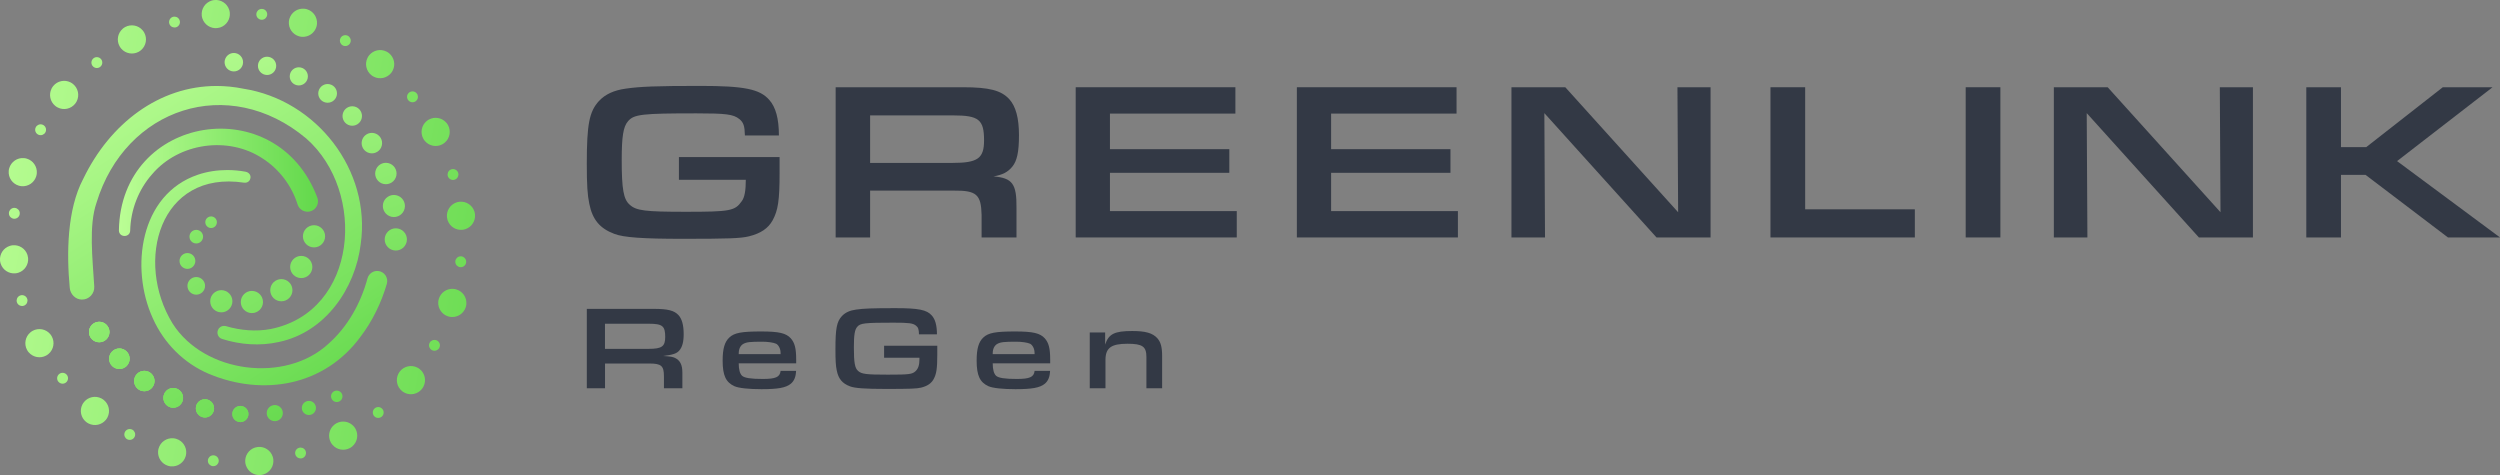 <svg xmlns="http://www.w3.org/2000/svg" xmlns:xlink="http://www.w3.org/1999/xlink" id="Layer_2" data-name="Layer 2" viewBox="0 0 1175.49 223.38"><rect x="0" y="0" width="1175.49" height="223.38" fill="#808080" stroke="none"/><defs><style>      .cls-1 {        fill: none;      }      .cls-2 {        fill: url(#linear-gradient-8);      }      .cls-3 {        fill: url(#linear-gradient-7);      }      .cls-4 {        fill: url(#linear-gradient-5);      }      .cls-5 {        fill: url(#linear-gradient-6);      }      .cls-6 {        fill: url(#linear-gradient-9);      }      .cls-7 {        fill: url(#linear-gradient-4);      }      .cls-8 {        fill: url(#linear-gradient-3);      }      .cls-9 {        fill: url(#linear-gradient-2);      }      .cls-10 {        fill: url(#linear-gradient);      }      .cls-11 {        fill: #333945;      }      .cls-12 {        clip-path: url(#clippath-17);      }      .cls-13 {        clip-path: url(#clippath-19);      }      .cls-14 {        clip-path: url(#clippath-11);      }      .cls-15 {        clip-path: url(#clippath-16);      }      .cls-16 {        clip-path: url(#clippath-18);      }      .cls-17 {        clip-path: url(#clippath-10);      }      .cls-18 {        clip-path: url(#clippath-15);      }      .cls-19 {        clip-path: url(#clippath-13);      }      .cls-20 {        clip-path: url(#clippath-14);      }      .cls-21 {        clip-path: url(#clippath-12);      }      .cls-22 {        clip-path: url(#clippath-31);      }      .cls-23 {        clip-path: url(#clippath-32);      }      .cls-24 {        clip-path: url(#clippath-33);      }      .cls-25 {        clip-path: url(#clippath-34);      }      .cls-26 {        clip-path: url(#clippath-35);      }      .cls-27 {        clip-path: url(#clippath-39);      }      .cls-28 {        clip-path: url(#clippath-30);      }      .cls-29 {        clip-path: url(#clippath-36);      }      .cls-30 {        clip-path: url(#clippath-37);      }      .cls-31 {        clip-path: url(#clippath-38);      }      .cls-32 {        clip-path: url(#clippath-27);      }      .cls-33 {        clip-path: url(#clippath-29);      }      .cls-34 {        clip-path: url(#clippath-26);      }      .cls-35 {        clip-path: url(#clippath-28);      }      .cls-36 {        clip-path: url(#clippath-20);      }      .cls-37 {        clip-path: url(#clippath-21);      }      .cls-38 {        clip-path: url(#clippath-22);      }      .cls-39 {        clip-path: url(#clippath-23);      }      .cls-40 {        clip-path: url(#clippath-24);      }      .cls-41 {        clip-path: url(#clippath-25);      }      .cls-42 {        clip-path: url(#clippath-1);      }      .cls-43 {        clip-path: url(#clippath-3);      }      .cls-44 {        clip-path: url(#clippath-4);      }      .cls-45 {        clip-path: url(#clippath-2);      }      .cls-46 {        clip-path: url(#clippath-7);      }      .cls-47 {        clip-path: url(#clippath-6);      }      .cls-48 {        clip-path: url(#clippath-9);      }      .cls-49 {        clip-path: url(#clippath-8);      }      .cls-50 {        clip-path: url(#clippath-5);      }      .cls-51 {        fill: url(#linear-gradient-43);      }      .cls-52 {        fill: url(#linear-gradient-40);      }      .cls-53 {        fill: url(#linear-gradient-41);      }      .cls-54 {        fill: url(#linear-gradient-42);      }      .cls-55 {        fill: url(#linear-gradient-49);      }      .cls-56 {        fill: url(#linear-gradient-48);      }      .cls-57 {        fill: url(#linear-gradient-45);      }      .cls-58 {        fill: url(#linear-gradient-47);      }      .cls-59 {        fill: url(#linear-gradient-44);      }      .cls-60 {        fill: url(#linear-gradient-46);      }      .cls-61 {        fill: url(#linear-gradient-10);      }      .cls-62 {        fill: url(#linear-gradient-11);      }      .cls-63 {        fill: url(#linear-gradient-12);      }      .cls-64 {        fill: url(#linear-gradient-13);      }      .cls-65 {        fill: url(#linear-gradient-19);      }      .cls-66 {        fill: url(#linear-gradient-14);      }      .cls-67 {        fill: url(#linear-gradient-21);      }      .cls-68 {        fill: url(#linear-gradient-20);      }      .cls-69 {        fill: url(#linear-gradient-22);      }      .cls-70 {        fill: url(#linear-gradient-23);      }      .cls-71 {        fill: url(#linear-gradient-28);      }      .cls-72 {        fill: url(#linear-gradient-25);      }      .cls-73 {        fill: url(#linear-gradient-32);      }      .cls-74 {        fill: url(#linear-gradient-31);      }      .cls-75 {        fill: url(#linear-gradient-33);      }      .cls-76 {        fill: url(#linear-gradient-30);      }      .cls-77 {        fill: url(#linear-gradient-15);      }      .cls-78 {        fill: url(#linear-gradient-16);      }      .cls-79 {        fill: url(#linear-gradient-17);      }      .cls-80 {        fill: url(#linear-gradient-18);      }      .cls-81 {        fill: url(#linear-gradient-35);      }      .cls-82 {        fill: url(#linear-gradient-34);      }      .cls-83 {        fill: url(#linear-gradient-36);      }      .cls-84 {        fill: url(#linear-gradient-38);      }      .cls-85 {        fill: url(#linear-gradient-27);      }      .cls-86 {        fill: url(#linear-gradient-24);      }      .cls-87 {        fill: url(#linear-gradient-26);      }      .cls-88 {        fill: url(#linear-gradient-29);      }      .cls-89 {        fill: url(#linear-gradient-37);      }      .cls-90 {        fill: url(#linear-gradient-39);      }      .cls-91 {        fill: url(#linear-gradient-57);      }      .cls-92 {        fill: url(#linear-gradient-58);      }      .cls-93 {        fill: url(#linear-gradient-59);      }      .cls-94 {        fill: url(#linear-gradient-53);      }      .cls-95 {        fill: url(#linear-gradient-54);      }      .cls-96 {        fill: url(#linear-gradient-55);      }      .cls-97 {        fill: url(#linear-gradient-56);      }      .cls-98 {        fill: url(#linear-gradient-50);      }      .cls-99 {        fill: url(#linear-gradient-51);      }      .cls-100 {        fill: url(#linear-gradient-52);      }      .cls-101 {        fill: url(#linear-gradient-67);      }      .cls-102 {        fill: url(#linear-gradient-68);      }      .cls-103 {        fill: url(#linear-gradient-69);      }      .cls-104 {        fill: url(#linear-gradient-63);      }      .cls-105 {        fill: url(#linear-gradient-64);      }      .cls-106 {        fill: url(#linear-gradient-65);      }      .cls-107 {        fill: url(#linear-gradient-66);      }      .cls-108 {        fill: url(#linear-gradient-60);      }      .cls-109 {        fill: url(#linear-gradient-61);      }      .cls-110 {        fill: url(#linear-gradient-62);      }      .cls-111 {        fill: url(#linear-gradient-72);      }      .cls-112 {        fill: url(#linear-gradient-71);      }      .cls-113 {        fill: url(#linear-gradient-73);      }      .cls-114 {        fill: url(#linear-gradient-70);      }      .cls-115 {        clip-path: url(#clippath);      }    </style><linearGradient id="linear-gradient" x1="-38.54" y1="185.23" x2="241.1" y2="240.16" gradientUnits="userSpaceOnUse"><stop offset="0" stop-color="#bbfe95"></stop><stop offset="1" stop-color="#62d84b"></stop></linearGradient><linearGradient id="linear-gradient-2" x1="-39.29" y1="189.06" x2="240.35" y2="243.99" xlink:href="#linear-gradient"></linearGradient><linearGradient id="linear-gradient-3" x1="-36.96" y1="177.19" x2="242.68" y2="232.12" xlink:href="#linear-gradient"></linearGradient><linearGradient id="linear-gradient-4" x1="-31.9" y1="151.45" x2="247.74" y2="206.38" xlink:href="#linear-gradient"></linearGradient><linearGradient id="linear-gradient-5" x1="-24.89" y1="115.74" x2="254.76" y2="170.67" xlink:href="#linear-gradient"></linearGradient><linearGradient id="linear-gradient-6" x1="-16.98" y1="75.5" x2="262.66" y2="130.43" xlink:href="#linear-gradient"></linearGradient><linearGradient id="linear-gradient-7" x1="-9.4" y1="36.87" x2="270.25" y2="91.8" xlink:href="#linear-gradient"></linearGradient><linearGradient id="linear-gradient-8" x1="-3.28" y1="5.71" x2="276.37" y2="60.64" xlink:href="#linear-gradient"></linearGradient><linearGradient id="linear-gradient-9" x1=".44" y1="-13.22" x2="280.09" y2="41.71" xlink:href="#linear-gradient"></linearGradient><linearGradient id="linear-gradient-10" x1="1.19" y1="-17.04" x2="280.84" y2="37.89" xlink:href="#linear-gradient"></linearGradient><linearGradient id="linear-gradient-11" x1="-1.14" y1="-5.17" x2="278.51" y2="49.76" xlink:href="#linear-gradient"></linearGradient><linearGradient id="linear-gradient-12" x1="-6.19" y1="20.57" x2="273.45" y2="75.5" xlink:href="#linear-gradient"></linearGradient><linearGradient id="linear-gradient-13" x1="-13.21" y1="56.28" x2="266.43" y2="111.21" xlink:href="#linear-gradient"></linearGradient><linearGradient id="linear-gradient-14" x1="-21.11" y1="96.52" x2="258.53" y2="151.45" xlink:href="#linear-gradient"></linearGradient><linearGradient id="linear-gradient-15" x1="-28.7" y1="135.15" x2="250.94" y2="190.08" xlink:href="#linear-gradient"></linearGradient><linearGradient id="linear-gradient-16" x1="-34.82" y1="166.3" x2="244.82" y2="221.23" xlink:href="#linear-gradient"></linearGradient><linearGradient id="linear-gradient-17" x1="-39.32" y1="189.21" x2="240.32" y2="244.14" xlink:href="#linear-gradient"></linearGradient><linearGradient id="linear-gradient-18" x1="-38.44" y1="184.75" x2="241.2" y2="239.68" xlink:href="#linear-gradient"></linearGradient><linearGradient id="linear-gradient-19" x1="-34.62" y1="165.26" x2="245.03" y2="220.19" xlink:href="#linear-gradient"></linearGradient><linearGradient id="linear-gradient-20" x1="-28.42" y1="133.71" x2="251.23" y2="188.64" xlink:href="#linear-gradient"></linearGradient><linearGradient id="linear-gradient-21" x1="-20.79" y1="94.89" x2="258.85" y2="149.82" xlink:href="#linear-gradient"></linearGradient><linearGradient id="linear-gradient-22" x1="-12.9" y1="54.72" x2="266.74" y2="109.65" xlink:href="#linear-gradient"></linearGradient><linearGradient id="linear-gradient-23" x1="-5.95" y1="19.31" x2="273.7" y2="74.24" xlink:href="#linear-gradient"></linearGradient><linearGradient id="linear-gradient-24" x1="-.99" y1="-5.94" x2="278.66" y2="48.99" xlink:href="#linear-gradient"></linearGradient><linearGradient id="linear-gradient-25" x1="1.22" y1="-17.19" x2="280.87" y2="37.74" xlink:href="#linear-gradient"></linearGradient><linearGradient id="linear-gradient-26" x1=".35" y1="-12.74" x2="279.99" y2="42.19" xlink:href="#linear-gradient"></linearGradient><linearGradient id="linear-gradient-27" x1="-3.48" y1="6.75" x2="276.16" y2="61.68" xlink:href="#linear-gradient"></linearGradient><linearGradient id="linear-gradient-28" x1="-9.68" y1="38.31" x2="269.96" y2="93.24" xlink:href="#linear-gradient"></linearGradient><linearGradient id="linear-gradient-29" x1="-17.3" y1="77.13" x2="262.34" y2="132.06" xlink:href="#linear-gradient"></linearGradient><linearGradient id="linear-gradient-30" x1="-25.19" y1="117.3" x2="254.45" y2="172.23" xlink:href="#linear-gradient"></linearGradient><linearGradient id="linear-gradient-31" x1="-32.15" y1="152.7" x2="247.49" y2="207.63" xlink:href="#linear-gradient"></linearGradient><linearGradient id="linear-gradient-32" x1="-37.11" y1="177.96" x2="242.53" y2="232.89" xlink:href="#linear-gradient"></linearGradient><clipPath id="clippath"><path class="cls-1" d="M125.41,194.24c0,2.09,1.7,3.79,3.79,3.79s3.79-1.7,3.79-3.79-1.7-3.79-3.79-3.79-3.79,1.69-3.79,3.79"></path></clipPath><linearGradient id="linear-gradient-33" x1="2977.23" y1="4749.87" x2="2980.39" y2="4749.87" gradientTransform="translate(-388247.71 -243491.38) rotate(90) scale(81.77 -81.77)" xlink:href="#linear-gradient"></linearGradient><clipPath id="clippath-1"><path class="cls-1" d="M141.92,191.82c0,1.83,1.49,3.32,3.32,3.32s3.32-1.49,3.32-3.32-1.49-3.32-3.32-3.32-3.32,1.48-3.32,3.32"></path></clipPath><linearGradient id="linear-gradient-34" x1="2977.69" y1="4750.05" x2="2980.46" y2="4750.05" gradientTransform="translate(-388246.46 -243500.46) rotate(90) scale(81.77 -81.77)" xlink:href="#linear-gradient"></linearGradient><clipPath id="clippath-2"><path class="cls-1" d="M155.66,186.34c0,1.48,1.2,2.69,2.69,2.69s2.68-1.2,2.68-2.69-1.2-2.68-2.68-2.68-2.69,1.2-2.69,2.68"></path></clipPath><linearGradient id="linear-gradient-35" x1="2978.23" y1="4750.22" x2="2980.47" y2="4750.22" gradientTransform="translate(-388247.34 -243508.44) rotate(90) scale(81.77 -81.77)" xlink:href="#linear-gradient"></linearGradient><clipPath id="clippath-3"><path class="cls-1" d="M109.22,194.67c0,2.1,1.7,3.8,3.8,3.8s3.8-1.7,3.8-3.8-1.7-3.8-3.8-3.8-3.8,1.7-3.8,3.8"></path></clipPath><linearGradient id="linear-gradient-36" x1="2977.08" y1="4749.77" x2="2980.41" y2="4749.77" gradientTransform="translate(-388257.7 -243479.48) rotate(90) scale(81.77 -81.77)" xlink:href="#linear-gradient"></linearGradient><clipPath id="clippath-4"><path class="cls-1" d="M109.22,194.67c0,2.1,1.7,3.8,3.8,3.8s3.8-1.7,3.8-3.8-1.7-3.8-3.8-3.8-3.8,1.7-3.8,3.8"></path></clipPath><linearGradient id="linear-gradient-37" x1="2977.08" y1="4749.77" x2="2980.41" y2="4749.77" gradientTransform="translate(-388257.7 -243479.48) rotate(90) scale(81.77 -81.77)" xlink:href="#linear-gradient"></linearGradient><clipPath id="clippath-5"><path class="cls-1" d="M92.09,192.01c0,2.37,1.92,4.28,4.28,4.28s4.28-1.92,4.28-4.28-1.92-4.28-4.28-4.28-4.28,1.92-4.28,4.28"></path></clipPath><linearGradient id="linear-gradient-38" x1="2977.88" y1="4749.68" x2="2980.33" y2="4749.68" gradientTransform="translate(-388266.01 -243472.14) rotate(90) scale(81.77 -81.77)" xlink:href="#linear-gradient"></linearGradient><clipPath id="clippath-6"><path class="cls-1" d="M92.09,192.01c0,2.37,1.92,4.28,4.28,4.28s4.28-1.92,4.28-4.28-1.92-4.28-4.28-4.28-4.28,1.92-4.28,4.28"></path></clipPath><linearGradient id="linear-gradient-39" x1="2977.88" y1="4749.68" x2="2980.33" y2="4749.68" gradientTransform="translate(-388266.01 -243472.14) rotate(90) scale(81.77 -81.77)" xlink:href="#linear-gradient"></linearGradient><clipPath id="clippath-7"><path class="cls-1" d="M92.09,192.01c0,2.37,1.92,4.28,4.28,4.28s4.28-1.92,4.28-4.28-1.92-4.28-4.28-4.28-4.28,1.92-4.28,4.28"></path></clipPath><linearGradient id="linear-gradient-40" x1="2977.88" y1="4749.68" x2="2980.33" y2="4749.68" gradientTransform="translate(-388266.01 -243472.14) rotate(90) scale(81.77 -81.77)" xlink:href="#linear-gradient"></linearGradient><clipPath id="clippath-8"><path class="cls-1" d="M76.82,187.08c0,2.56,2.08,4.63,4.63,4.63s4.63-2.07,4.63-4.63-2.07-4.63-4.63-4.63-4.63,2.07-4.63,4.63"></path></clipPath><linearGradient id="linear-gradient-41" x1="2977.88" y1="4749.6" x2="2980.33" y2="4749.6" gradientTransform="translate(-388274.25 -243466.16) rotate(90) scale(81.77 -81.77)" xlink:href="#linear-gradient"></linearGradient><clipPath id="clippath-9"><path class="cls-1" d="M76.82,187.08c0,2.56,2.08,4.63,4.63,4.63s4.63-2.07,4.63-4.63-2.07-4.63-4.63-4.63-4.63,2.07-4.63,4.63"></path></clipPath><linearGradient id="linear-gradient-42" x1="2977.88" y1="4749.6" x2="2980.33" y2="4749.6" gradientTransform="translate(-388274.25 -243466.16) rotate(90) scale(81.77 -81.77)" xlink:href="#linear-gradient"></linearGradient><clipPath id="clippath-10"><path class="cls-1" d="M76.82,187.08c0,2.56,2.08,4.63,4.63,4.63s4.63-2.07,4.63-4.63-2.07-4.63-4.63-4.63-4.63,2.07-4.63,4.63"></path></clipPath><linearGradient id="linear-gradient-43" x1="2977.88" y1="4749.6" x2="2980.33" y2="4749.6" gradientTransform="translate(-388274.25 -243466.16) rotate(90) scale(81.77 -81.77)" xlink:href="#linear-gradient"></linearGradient><clipPath id="clippath-11"><path class="cls-1" d="M63.07,179.16c0,2.65,2.14,4.79,4.79,4.79s4.79-2.14,4.79-4.79-2.14-4.79-4.79-4.79-4.79,2.14-4.79,4.79"></path></clipPath><linearGradient id="linear-gradient-44" x1="2977.88" y1="4749.55" x2="2980.33" y2="4749.55" gradientTransform="translate(-388283.56 -243460.15) rotate(90) scale(81.77 -81.77)" xlink:href="#linear-gradient"></linearGradient><clipPath id="clippath-12"><path class="cls-1" d="M63.07,179.16c0,2.65,2.14,4.79,4.79,4.79s4.79-2.14,4.79-4.79-2.14-4.79-4.79-4.79-4.79,2.14-4.79,4.79"></path></clipPath><linearGradient id="linear-gradient-45" x1="2977.88" y1="4749.55" x2="2980.33" y2="4749.55" gradientTransform="translate(-388283.56 -243460.15) rotate(90) scale(81.77 -81.77)" xlink:href="#linear-gradient"></linearGradient><clipPath id="clippath-13"><path class="cls-1" d="M63.07,179.16c0,2.65,2.14,4.79,4.79,4.79s4.79-2.14,4.79-4.79-2.14-4.79-4.79-4.79-4.79,2.14-4.79,4.79"></path></clipPath><linearGradient id="linear-gradient-46" x1="2977.88" y1="4749.55" x2="2980.33" y2="4749.55" gradientTransform="translate(-388283.56 -243460.15) rotate(90) scale(81.77 -81.77)" xlink:href="#linear-gradient"></linearGradient><clipPath id="clippath-14"><path class="cls-1" d="M51.31,168.67c0,2.66,2.16,4.82,4.82,4.82s4.82-2.16,4.82-4.82-2.16-4.82-4.82-4.82-4.82,2.16-4.82,4.82"></path></clipPath><linearGradient id="linear-gradient-47" x1="2977.88" y1="4749.52" x2="2980.33" y2="4749.52" gradientTransform="translate(-388290.79 -243458.7) rotate(90) scale(81.77 -81.77)" xlink:href="#linear-gradient"></linearGradient><clipPath id="clippath-15"><path class="cls-1" d="M51.31,168.67c0,2.66,2.16,4.82,4.82,4.82s4.82-2.16,4.82-4.82-2.16-4.82-4.82-4.82-4.82,2.16-4.82,4.82"></path></clipPath><linearGradient id="linear-gradient-48" x1="2977.88" y1="4749.52" x2="2980.33" y2="4749.52" gradientTransform="translate(-388290.79 -243458.7) rotate(90) scale(81.77 -81.77)" xlink:href="#linear-gradient"></linearGradient><clipPath id="clippath-16"><path class="cls-1" d="M51.31,168.67c0,2.66,2.16,4.82,4.82,4.82s4.82-2.16,4.82-4.82-2.16-4.82-4.82-4.82-4.82,2.16-4.82,4.82"></path></clipPath><linearGradient id="linear-gradient-49" x1="2977.88" y1="4749.52" x2="2980.33" y2="4749.52" gradientTransform="translate(-388290.79 -243458.7) rotate(90) scale(81.77 -81.77)" xlink:href="#linear-gradient"></linearGradient><clipPath id="clippath-17"><path class="cls-1" d="M41.84,156.11c0,2.66,2.15,4.81,4.81,4.81s4.81-2.15,4.81-4.81-2.16-4.81-4.81-4.81-4.81,2.15-4.81,4.81"></path></clipPath><linearGradient id="linear-gradient-50" x1="2977.88" y1="4749.51" x2="2980.33" y2="4749.51" gradientTransform="translate(-388301.85 -243451.95) rotate(90) scale(81.77 -81.77)" xlink:href="#linear-gradient"></linearGradient><clipPath id="clippath-18"><path class="cls-1" d="M41.84,156.11c0,2.66,2.15,4.81,4.81,4.81s4.81-2.15,4.81-4.81-2.16-4.81-4.81-4.81-4.81,2.15-4.81,4.81"></path></clipPath><linearGradient id="linear-gradient-51" x1="2977.88" y1="4749.51" x2="2980.33" y2="4749.51" gradientTransform="translate(-388301.85 -243451.95) rotate(90) scale(81.77 -81.77)" xlink:href="#linear-gradient"></linearGradient><clipPath id="clippath-19"><path class="cls-1" d="M41.84,156.11c0,2.66,2.15,4.81,4.81,4.81s4.81-2.15,4.81-4.81-2.16-4.81-4.81-4.81-4.81,2.15-4.81,4.81"></path></clipPath><linearGradient id="linear-gradient-52" x1="2977.88" y1="4749.51" x2="2980.33" y2="4749.51" gradientTransform="translate(-388301.85 -243451.95) rotate(90) scale(81.77 -81.77)" xlink:href="#linear-gradient"></linearGradient><clipPath id="clippath-20"><path class="cls-1" d="M105.7,28.32c-.51,2.34.97,4.66,3.32,5.17,2.34.51,4.66-.97,5.17-3.31s-.97-4.66-3.31-5.17c-2.34-.51-4.66.97-5.17,3.31"></path></clipPath><linearGradient id="linear-gradient-53" x1="2981.06" y1="4740.38" x2="2983.51" y2="4740.38" gradientTransform="translate(-387490.92 -243761.49) rotate(90) scale(81.77 -81.77)" xlink:href="#linear-gradient"></linearGradient><clipPath id="clippath-21"><path class="cls-1" d="M121.38,30.04c-.51,2.32.96,4.61,3.28,5.12,2.32.51,4.61-.96,5.11-3.28.51-2.32-.96-4.61-3.28-5.11-2.32-.51-4.61.96-5.12,3.28"></path></clipPath><linearGradient id="linear-gradient-54" x1="2981.06" y1="4740.48" x2="2983.51" y2="4740.48" gradientTransform="translate(-387485.31 -243764.15) rotate(90) scale(81.77 -81.77)" xlink:href="#linear-gradient"></linearGradient><clipPath id="clippath-22"><path class="cls-1" d="M136.33,35c-.5,2.3.96,4.58,3.26,5.08,2.31.5,4.58-.96,5.08-3.26.5-2.31-.95-4.58-3.26-5.08-2.3-.5-4.58.95-5.08,3.26"></path></clipPath><linearGradient id="linear-gradient-55" x1="2981.06" y1="4740.57" x2="2983.51" y2="4740.57" gradientTransform="translate(-387476.32 -243771.16) rotate(90) scale(81.77 -81.77)" xlink:href="#linear-gradient"></linearGradient><clipPath id="clippath-23"><path class="cls-1" d="M149.74,42.97c-.52,2.38.98,4.72,3.36,5.24,2.38.52,4.73-.98,5.25-3.36.52-2.38-.99-4.72-3.36-5.24-2.38-.52-4.72.99-5.24,3.36"></path></clipPath><linearGradient id="linear-gradient-56" x1="2981.06" y1="4740.64" x2="2983.51" y2="4740.64" gradientTransform="translate(-387467.13 -243777.79) rotate(90) scale(81.77 -81.77)" xlink:href="#linear-gradient"></linearGradient><clipPath id="clippath-24"><path class="cls-1" d="M161.16,53.57c-.54,2.47,1.02,4.91,3.49,5.45,2.47.54,4.91-1.03,5.45-3.5.54-2.47-1.02-4.91-3.49-5.45s-4.91,1.03-5.45,3.5"></path></clipPath><linearGradient id="linear-gradient-57" x1="2981.06" y1="4740.7" x2="2983.51" y2="4740.7" gradientTransform="translate(-387461.66 -243778.17) rotate(90) scale(81.77 -81.77)" xlink:href="#linear-gradient"></linearGradient><clipPath id="clippath-25"><path class="cls-1" d="M170.15,66.27c-.57,2.6,1.08,5.16,3.67,5.73,2.6.57,5.16-1.08,5.73-3.68s-1.08-5.16-3.67-5.73c-2.6-.57-5.16,1.08-5.73,3.67"></path></clipPath><linearGradient id="linear-gradient-58" x1="2981.06" y1="4740.73" x2="2983.51" y2="4740.73" gradientTransform="translate(-387455.86 -243779.08) rotate(90) scale(81.77 -81.77)" xlink:href="#linear-gradient"></linearGradient><clipPath id="clippath-26"><path class="cls-1" d="M176.52,80.52c-.59,2.71,1.12,5.39,3.84,5.98,2.71.59,5.39-1.13,5.99-3.84.59-2.71-1.12-5.39-3.84-5.99s-5.39,1.13-5.98,3.84"></path></clipPath><linearGradient id="linear-gradient-59" x1="2981.06" y1="4740.73" x2="2983.51" y2="4740.73" gradientTransform="translate(-387449.87 -243780.63) rotate(90) scale(81.77 -81.77)" xlink:href="#linear-gradient"></linearGradient><clipPath id="clippath-27"><path class="cls-1" d="M180.13,95.75c-.61,2.8,1.16,5.57,3.97,6.19,2.8.61,5.57-1.16,6.18-3.97s-1.16-5.57-3.97-6.18c-2.8-.61-5.57,1.16-6.19,3.96"></path></clipPath><linearGradient id="linear-gradient-60" x1="2981.06" y1="4740.72" x2="2983.51" y2="4740.72" gradientTransform="translate(-387444.29 -243782.15) rotate(90) scale(81.77 -81.77)" xlink:href="#linear-gradient"></linearGradient><clipPath id="clippath-28"><path class="cls-1" d="M181,111.46c-.62,2.82,1.17,5.6,3.99,6.22,2.82.62,5.6-1.17,6.22-3.99s-1.17-5.6-3.99-6.22c-2.82-.62-5.6,1.17-6.22,3.99"></path></clipPath><linearGradient id="linear-gradient-61" x1="2981.06" y1="4740.69" x2="2983.51" y2="4740.69" gradientTransform="translate(-387438.56 -243784.76) rotate(90) scale(81.77 -81.77)" xlink:href="#linear-gradient"></linearGradient><clipPath id="clippath-29"><path class="cls-1" d="M142.43,111.11c0,2.88,2.34,5.22,5.22,5.22s5.22-2.34,5.22-5.22-2.34-5.22-5.22-5.22-5.22,2.34-5.22,5.22"></path></clipPath><linearGradient id="linear-gradient-62" x1="2977.77" y1="4750.09" x2="2980.22" y2="4750.09" gradientTransform="translate(-388245.97 -243517.31) rotate(90) scale(81.77 -81.77)" xlink:href="#linear-gradient"></linearGradient><clipPath id="clippath-30"><path class="cls-1" d="M136.43,125.54c0,2.88,2.34,5.22,5.22,5.22s5.22-2.34,5.22-5.22-2.34-5.22-5.22-5.22-5.22,2.34-5.22,5.22"></path></clipPath><linearGradient id="linear-gradient-63" x1="2977.88" y1="4749.93" x2="2980.33" y2="4749.93" gradientTransform="translate(-388239.1 -243511.75) rotate(90) scale(81.77 -81.77)" xlink:href="#linear-gradient"></linearGradient><clipPath id="clippath-31"><path class="cls-1" d="M127.07,136.45c0,2.88,2.34,5.22,5.22,5.22s5.22-2.34,5.22-5.22-2.34-5.22-5.22-5.22-5.22,2.34-5.22,5.22"></path></clipPath><linearGradient id="linear-gradient-64" x1="2977.93" y1="4749.77" x2="2980.38" y2="4749.77" gradientTransform="translate(-388234.68 -243504.94) rotate(90) scale(81.77 -81.77)" xlink:href="#linear-gradient"></linearGradient><clipPath id="clippath-32"><path class="cls-1" d="M113.22,142c0,2.88,2.34,5.22,5.22,5.22s5.22-2.34,5.22-5.22-2.34-5.22-5.22-5.22-5.22,2.34-5.22,5.22"></path></clipPath><linearGradient id="linear-gradient-65" x1="2977.89" y1="4749.59" x2="2980.35" y2="4749.59" gradientTransform="translate(-388233.89 -243496.55) rotate(90) scale(81.77 -81.77)" xlink:href="#linear-gradient"></linearGradient><clipPath id="clippath-33"><path class="cls-1" d="M98.84,141.65c0,2.88,2.34,5.22,5.22,5.22s5.22-2.34,5.22-5.22-2.34-5.22-5.22-5.22-5.22,2.34-5.22,5.22"></path></clipPath><linearGradient id="linear-gradient-66" x1="2977.8" y1="4749.44" x2="2980.25" y2="4749.44" gradientTransform="translate(-388236.37 -243488.81) rotate(90) scale(81.77 -81.77)" xlink:href="#linear-gradient"></linearGradient><clipPath id="clippath-34"><path class="cls-1" d="M88.13,134.41c0,2.29,1.86,4.15,4.15,4.15s4.15-1.86,4.15-4.15-1.86-4.15-4.15-4.15-4.15,1.86-4.15,4.15"></path></clipPath><linearGradient id="linear-gradient-67" x1="2978.01" y1="4749.37" x2="2979.96" y2="4749.37" gradientTransform="translate(-388242.18 -243483.58) rotate(90) scale(81.77 -81.77)" xlink:href="#linear-gradient"></linearGradient><clipPath id="clippath-35"><path class="cls-1" d="M84.41,122.71c0,2.05,1.67,3.72,3.72,3.72s3.72-1.67,3.72-3.72-1.67-3.72-3.72-3.72-3.72,1.67-3.72,3.72"></path></clipPath><linearGradient id="linear-gradient-68" x1="2978.01" y1="4749.4" x2="2979.76" y2="4749.4" gradientTransform="translate(-388249.18 -243483.2) rotate(90) scale(81.77 -81.77)" xlink:href="#linear-gradient"></linearGradient><clipPath id="clippath-36"><path class="cls-1" d="M89.09,111.28c0,1.77,1.43,3.2,3.2,3.2s3.2-1.43,3.2-3.2-1.43-3.2-3.2-3.2-3.2,1.43-3.2,3.2"></path></clipPath><linearGradient id="linear-gradient-69" x1="2978.1" y1="4749.52" x2="2979.6" y2="4749.52" gradientTransform="translate(-388254.71 -243487.27) rotate(90) scale(81.77 -81.77)" xlink:href="#linear-gradient"></linearGradient><clipPath id="clippath-37"><path class="cls-1" d="M96.53,104.49c0,1.5,1.22,2.73,2.73,2.73s2.72-1.22,2.72-2.73-1.22-2.73-2.72-2.73-2.73,1.22-2.73,2.73"></path></clipPath><linearGradient id="linear-gradient-70" x1="2978.23" y1="4749.64" x2="2979.51" y2="4749.64" gradientTransform="translate(-388257.28 -243492.14) rotate(90) scale(81.77 -81.77)" xlink:href="#linear-gradient"></linearGradient><clipPath id="clippath-38"><path class="cls-1" d="M93.04,82.16c-27.32,9.24-31.95,43.94-21.2,67.48,5.21,11.66,14.48,21.12,26.51,26.21,25.63,10.65,54.3,5.5,71.17-17.52,5.6-7.36,9.77-15.95,12.37-24.87.84-2.89-1.2-5.83-4.2-6.05-2.27-.16-4.31,1.32-4.9,3.51-3.15,11.63-9.25,22.67-18.31,30.68-20.23,18.79-58.45,13.95-73.32-9.47-18-29.25-6.17-72.26,33.65-66.23,1.04.16,2.13-.29,2.67-1.34.89-1.72-.13-3.47-2.04-3.82-2.82-.52-5.7-.78-8.58-.78-4.72,0-9.42.71-13.81,2.19"></path></clipPath><linearGradient id="linear-gradient-71" x1="2978.21" y1="4750.05" x2="2980.27" y2="4750.05" gradientTransform="translate(-388269.99 -243497.39) rotate(90) scale(81.77 -81.77)" xlink:href="#linear-gradient"></linearGradient><clipPath id="clippath-39"><path class="cls-1" d="M39.09,84.18c-7.58,14.43-7.8,34.95-6.3,51.17.28,2.98,2.66,5.46,5.66,5.51,3.42.06,6.07-2.8,5.87-6.14-.8-13.24-2.63-28.59,1.04-39.34,13.56-44.7,62.15-60.83,98.6-30.29,28.48,24.94,24.43,81.36-16.67,89.61-6.94,1.32-14.23.65-21.03-1.34-1.52-.44-3.12.31-3.75,1.76-.74,1.71.14,3.7,1.92,4.26,8.57,2.72,17.81,3.39,26.57,1.45l.27-.06c21.53-4.58,35.74-24.84,38.34-45.98,4.96-34.75-20.79-67.71-55.17-73.08-4.27-.87-8.5-1.28-12.64-1.28-26.74,0-50.06,17.42-62.7,43.76"></path></clipPath><linearGradient id="linear-gradient-72" x1="2977.88" y1="4750.12" x2="2980.33" y2="4750.12" gradientTransform="translate(-388294.88 -243492.64) rotate(90) scale(81.77 -81.77)" xlink:href="#linear-gradient"></linearGradient><linearGradient id="linear-gradient-73" x1="55.91" y1="85.72" x2="149.51" y2="85.72" xlink:href="#linear-gradient"></linearGradient></defs><g id="Layer_1-2" data-name="Layer 1"><g><g><g><g><g id="_Radial_Repeat_" data-name="&amp;lt;Radial Repeat&amp;gt;"><path class="cls-10" d="M123.97,223.05c3.02-.98,4.85-3.92,4.55-6.95-.05-.47-.13-.93-.29-1.39-.98-3.01-3.92-4.85-6.94-4.55-.47.05-.95.15-1.41.29-3.02.99-4.85,3.92-4.55,6.96.05.47.14.93.3,1.39.98,3.01,3.91,4.84,6.93,4.55.47-.05.94-.14,1.41-.29"></path></g><g id="_Radial_Repeat_-2" data-name="&amp;lt;Radial Repeat&amp;gt;"><path class="cls-9" d="M80.42,219.28c3.16.25,5.98-1.76,6.86-4.68.14-.45.23-.91.27-1.4.25-3.16-1.76-5.98-4.67-6.86-.45-.14-.93-.23-1.41-.27-3.17-.24-5.99,1.77-6.87,4.69-.14.45-.22.91-.26,1.4-.25,3.15,1.76,5.97,4.67,6.86.45.14.92.23,1.41.27"></path></g><g id="_Radial_Repeat_-3" data-name="&amp;lt;Radial Repeat&amp;gt;"><path class="cls-8" d="M41.63,199.12c2.83,1.44,6.2.66,8.13-1.69.3-.36.56-.75.78-1.19,1.44-2.82.66-6.2-1.69-8.13-.36-.3-.77-.57-1.2-.79-2.83-1.44-6.21-.66-8.14,1.7-.3.36-.55.76-.78,1.19-1.44,2.82-.66,6.19,1.69,8.12.36.3.76.56,1.2.79"></path></g><g id="_Radial_Repeat_-4" data-name="&amp;lt;Radial Repeat&amp;gt;"><path class="cls-7" d="M13.5,165.65c2.06,2.42,5.48,2.99,8.16,1.55.41-.22.81-.48,1.18-.8,2.41-2.05,2.98-5.47,1.55-8.15-.22-.41-.5-.82-.81-1.19-2.07-2.41-5.48-2.98-8.17-1.54-.41.22-.8.49-1.17.81-2.41,2.05-2.98,5.46-1.55,8.15.22.42.49.81.81,1.19"></path></g><g id="_Radial_Repeat_-5" data-name="&amp;lt;Radial Repeat&amp;gt;"><path class="cls-4" d="M.32,123.97c.98,3.02,3.92,4.85,6.95,4.55.47-.05.93-.13,1.39-.29,3.01-.98,4.85-3.92,4.55-6.94-.05-.47-.15-.95-.29-1.41-.99-3.02-3.92-4.85-6.96-4.55-.47.05-.93.14-1.39.3-3.01.98-4.84,3.91-4.55,6.93.05.47.14.94.29,1.41"></path></g><g id="_Radial_Repeat_-6" data-name="&amp;lt;Radial Repeat&amp;gt;"><path class="cls-5" d="M4.1,80.42c-.25,3.16,1.76,5.98,4.68,6.86.45.14.91.23,1.4.27,3.16.25,5.98-1.76,6.86-4.67.14-.45.23-.93.27-1.41.24-3.17-1.77-5.99-4.69-6.87-.45-.14-.91-.22-1.4-.26-3.15-.25-5.97,1.76-6.86,4.67-.14.45-.23.92-.27,1.41"></path></g><g id="_Radial_Repeat_-7" data-name="&amp;lt;Radial Repeat&amp;gt;"><path class="cls-3" d="M24.26,41.63c-1.44,2.83-.66,6.2,1.69,8.13.36.3.75.56,1.19.78,2.82,1.44,6.2.66,8.13-1.69.3-.36.57-.77.79-1.2,1.44-2.83.66-6.21-1.7-8.14-.36-.3-.76-.55-1.19-.78-2.82-1.44-6.19-.66-8.12,1.69-.3.36-.56.76-.79,1.2"></path></g><g id="_Radial_Repeat_-8" data-name="&amp;lt;Radial Repeat&amp;gt;"><path class="cls-2" d="M57.73,13.5c-2.42,2.06-2.99,5.48-1.55,8.16.22.41.48.81.8,1.18,2.05,2.41,5.47,2.98,8.15,1.55.41-.22.82-.5,1.19-.81,2.41-2.07,2.98-5.48,1.54-8.17-.22-.41-.49-.8-.81-1.17-2.05-2.41-5.46-2.98-8.15-1.55-.42.22-.81.49-1.19.81"></path></g><g id="_Radial_Repeat_-9" data-name="&amp;lt;Radial Repeat&amp;gt;"><path class="cls-6" d="M99.41.32c-3.02.98-4.85,3.92-4.55,6.95.05.47.13.93.29,1.39.98,3.01,3.92,4.85,6.94,4.55.47-.05.95-.15,1.41-.29,3.02-.99,4.85-3.92,4.55-6.96-.05-.47-.14-.93-.3-1.39-.98-3.01-3.91-4.84-6.93-4.55-.47.05-.94.14-1.41.29"></path></g><g id="_Radial_Repeat_-10" data-name="&amp;lt;Radial Repeat&amp;gt;"><path class="cls-61" d="M142.96,4.1c-3.16-.25-5.98,1.76-6.86,4.68-.14.45-.23.91-.27,1.4-.25,3.16,1.76,5.98,4.67,6.86.45.14.93.23,1.41.27,3.17.24,5.99-1.77,6.87-4.69.14-.45.22-.91.26-1.4.25-3.15-1.76-5.97-4.67-6.86-.45-.14-.92-.23-1.41-.27"></path></g><g id="_Radial_Repeat_-11" data-name="&amp;lt;Radial Repeat&amp;gt;"><path class="cls-62" d="M181.75,24.26c-2.83-1.44-6.2-.66-8.13,1.69-.3.36-.56.75-.78,1.19-1.44,2.82-.66,6.2,1.69,8.13.36.3.77.57,1.2.79,2.83,1.44,6.21.66,8.14-1.7.3-.36.55-.76.78-1.19,1.44-2.82.66-6.19-1.69-8.12-.36-.3-.76-.56-1.2-.79"></path></g><g id="_Radial_Repeat_-12" data-name="&amp;lt;Radial Repeat&amp;gt;"><path class="cls-63" d="M209.88,57.73c-2.06-2.42-5.48-2.99-8.16-1.55-.41.22-.81.48-1.18.8-2.41,2.05-2.98,5.47-1.55,8.15.22.41.5.82.81,1.19,2.07,2.41,5.48,2.98,8.17,1.54.41-.22.8-.49,1.17-.81,2.41-2.05,2.98-5.46,1.55-8.15-.22-.42-.49-.81-.81-1.19"></path></g><g id="_Radial_Repeat_-13" data-name="&amp;lt;Radial Repeat&amp;gt;"><path class="cls-64" d="M223.05,99.41c-.98-3.02-3.92-4.85-6.95-4.55-.47.05-.93.13-1.39.29-3.01.98-4.85,3.92-4.55,6.94.05.47.15.95.29,1.41.99,3.02,3.92,4.85,6.96,4.55.47-.05.93-.14,1.39-.3,3.01-.98,4.84-3.91,4.55-6.93-.05-.47-.14-.94-.29-1.41"></path></g><g id="_Radial_Repeat_-14" data-name="&amp;lt;Radial Repeat&amp;gt;"><path class="cls-66" d="M219.28,142.96c.25-3.16-1.76-5.98-4.68-6.86-.45-.14-.91-.23-1.4-.27-3.16-.25-5.98,1.76-6.86,4.67-.14.45-.23.93-.27,1.41-.24,3.17,1.77,5.99,4.69,6.87.45.14.91.22,1.4.26,3.15.25,5.97-1.76,6.86-4.67.14-.45.23-.92.27-1.41"></path></g><g id="_Radial_Repeat_-15" data-name="&amp;lt;Radial Repeat&amp;gt;"><path class="cls-77" d="M199.12,181.75c1.44-2.83.66-6.2-1.69-8.13-.36-.3-.75-.56-1.19-.78-2.82-1.44-6.2-.66-8.13,1.69-.3.36-.57.77-.79,1.2-1.44,2.83-.66,6.21,1.7,8.14.36.3.76.55,1.19.78,2.82,1.44,6.19.66,8.12-1.69.3-.36.56-.76.79-1.2"></path></g><g id="_Radial_Repeat_-16" data-name="&amp;lt;Radial Repeat&amp;gt;"><path class="cls-78" d="M165.65,209.88c2.42-2.06,2.99-5.48,1.55-8.16-.22-.41-.48-.81-.8-1.18-2.05-2.41-5.47-2.98-8.15-1.55-.41.22-.82.5-1.19.81-2.41,2.07-2.98,5.48-1.54,8.17.22.41.49.8.81,1.17,2.05,2.41,5.46,2.98,8.15,1.55.42-.22.81-.49,1.19-.81"></path></g></g><g><g id="_Radial_Repeat_-17" data-name="&amp;lt;Radial Repeat&amp;gt;"><path class="cls-79" d="M100.57,219.18c1.22-.13,2.14-1.1,2.27-2.27.02-.18.02-.36,0-.55-.13-1.21-1.1-2.14-2.26-2.26-.18-.02-.37-.02-.56,0-1.22.13-2.14,1.1-2.27,2.27-.02.18-.02.36,0,.55.13,1.21,1.1,2.14,2.26,2.26.18.02.37.02.55,0"></path></g><g id="_Radial_Repeat_-18" data-name="&amp;lt;Radial Repeat&amp;gt;"><path class="cls-80" d="M60.29,206.74c1.18.34,2.4-.19,2.96-1.23.09-.16.16-.33.21-.51.34-1.17-.2-2.4-1.22-2.96-.16-.09-.33-.16-.51-.21-1.18-.34-2.4.2-2.96,1.23-.09.16-.16.33-.21.51-.34,1.17.19,2.39,1.22,2.96.16.09.33.16.51.21"></path></g><g id="_Radial_Repeat_-19" data-name="&amp;lt;Radial Repeat&amp;gt;"><path class="cls-65" d="M27.83,179.84c.95.77,2.29.74,3.2,0,.14-.11.27-.24.39-.39.77-.95.74-2.29,0-3.2-.11-.14-.25-.27-.39-.39-.96-.77-2.29-.74-3.21,0-.14.11-.27.24-.39.39-.76.95-.74,2.29,0,3.2.11.14.24.27.39.39"></path></g><g id="_Radial_Repeat_-20" data-name="&amp;lt;Radial Repeat&amp;gt;"><path class="cls-68" d="M8.13,142.55c.59,1.07,1.83,1.56,2.96,1.23.17-.05.34-.12.51-.21,1.07-.59,1.55-1.83,1.23-2.96-.05-.17-.12-.35-.21-.51-.59-1.07-1.84-1.56-2.96-1.22-.17.05-.34.12-.51.21-1.07.59-1.55,1.83-1.23,2.96.05.17.12.35.21.51"></path></g><g id="_Radial_Repeat_-21" data-name="&amp;lt;Radial Repeat&amp;gt;"><path class="cls-67" d="M4.2,100.57c.13,1.22,1.1,2.14,2.27,2.27.18.02.36.02.55,0,1.21-.13,2.14-1.1,2.26-2.26.02-.18.02-.37,0-.56-.13-1.22-1.1-2.14-2.27-2.27-.18-.02-.36-.02-.55,0-1.21.13-2.14,1.1-2.26,2.26-.02.18-.02.37,0,.55"></path></g><g id="_Radial_Repeat_-22" data-name="&amp;lt;Radial Repeat&amp;gt;"><path class="cls-69" d="M16.64,60.29c-.34,1.18.19,2.4,1.23,2.96.16.09.33.16.51.21,1.17.34,2.4-.2,2.96-1.22.09-.16.16-.33.21-.51.34-1.18-.2-2.4-1.23-2.96-.16-.09-.33-.16-.51-.21-1.17-.34-2.39.19-2.96,1.22-.09.16-.16.33-.21.51"></path></g><g id="_Radial_Repeat_-23" data-name="&amp;lt;Radial Repeat&amp;gt;"><path class="cls-70" d="M43.55,27.83c-.77.95-.74,2.29,0,3.2.11.14.24.27.39.39.95.77,2.29.74,3.2,0,.14-.11.27-.25.39-.39.77-.96.74-2.29,0-3.21-.11-.14-.24-.27-.39-.39-.95-.76-2.29-.74-3.2,0-.14.11-.27.24-.39.39"></path></g><g id="_Radial_Repeat_-24" data-name="&amp;lt;Radial Repeat&amp;gt;"><path class="cls-86" d="M80.83,8.13c-1.07.59-1.56,1.83-1.23,2.96.05.17.12.34.21.51.59,1.07,1.83,1.55,2.96,1.23.17-.05.35-.12.51-.21,1.07-.59,1.56-1.84,1.22-2.96-.05-.17-.12-.34-.21-.51-.59-1.07-1.83-1.55-2.96-1.23-.17.05-.35.12-.51.21"></path></g><g id="_Radial_Repeat_-25" data-name="&amp;lt;Radial Repeat&amp;gt;"><path class="cls-72" d="M122.81,4.2c-1.22.13-2.14,1.1-2.27,2.27-.02.18-.02.36,0,.55.13,1.21,1.1,2.14,2.26,2.26.18.02.37.02.56,0,1.22-.13,2.14-1.1,2.27-2.27.02-.18.02-.36,0-.55-.13-1.21-1.1-2.14-2.26-2.26-.18-.02-.37-.02-.55,0"></path></g><g id="_Radial_Repeat_-26" data-name="&amp;lt;Radial Repeat&amp;gt;"><path class="cls-87" d="M163.09,16.64c-1.18-.34-2.4.19-2.96,1.23-.09.16-.16.33-.21.51-.34,1.17.2,2.4,1.22,2.96.16.09.33.16.51.21,1.18.34,2.4-.2,2.96-1.23.09-.16.16-.33.21-.51.34-1.17-.19-2.39-1.22-2.96-.16-.09-.33-.16-.51-.21"></path></g><g id="_Radial_Repeat_-27" data-name="&amp;lt;Radial Repeat&amp;gt;"><path class="cls-85" d="M195.55,43.54c-.95-.77-2.29-.74-3.2,0-.14.11-.27.24-.39.39-.77.95-.74,2.29,0,3.2.11.14.25.27.39.39.96.77,2.29.74,3.21,0,.14-.11.27-.24.39-.39.76-.95.74-2.29,0-3.2-.11-.14-.24-.27-.39-.39"></path></g><g id="_Radial_Repeat_-28" data-name="&amp;lt;Radial Repeat&amp;gt;"><path class="cls-71" d="M215.25,80.83c-.59-1.07-1.83-1.56-2.96-1.23-.17.05-.34.12-.51.21-1.07.59-1.55,1.83-1.23,2.96.05.17.12.35.21.51.59,1.07,1.84,1.56,2.96,1.22.17-.05.34-.12.51-.21,1.07-.59,1.55-1.83,1.23-2.96-.05-.17-.12-.35-.21-.51"></path></g><g id="_Radial_Repeat_-29" data-name="&amp;lt;Radial Repeat&amp;gt;"><path class="cls-88" d="M219.18,122.8c-.13-1.22-1.1-2.14-2.27-2.27-.18-.02-.36-.02-.55,0-1.21.13-2.14,1.1-2.26,2.26-.02.18-.02.37,0,.56.13,1.22,1.1,2.14,2.27,2.27.18.02.36.02.55,0,1.21-.13,2.14-1.1,2.26-2.26.02-.18.02-.37,0-.55"></path></g><g id="_Radial_Repeat_-30" data-name="&amp;lt;Radial Repeat&amp;gt;"><path class="cls-76" d="M206.74,163.09c.34-1.18-.19-2.4-1.23-2.96-.16-.09-.33-.16-.51-.21-1.17-.34-2.4.2-2.96,1.22-.09.16-.16.33-.21.51-.34,1.18.2,2.4,1.23,2.96.16.09.33.16.51.21,1.17.34,2.39-.19,2.96-1.22.09-.16.16-.33.21-.51"></path></g><g id="_Radial_Repeat_-31" data-name="&amp;lt;Radial Repeat&amp;gt;"><path class="cls-74" d="M179.83,195.55c.77-.95.74-2.29,0-3.2-.11-.14-.24-.27-.39-.39-.95-.77-2.29-.74-3.2,0-.14.11-.27.25-.39.39-.77.96-.74,2.29,0,3.21.11.14.24.27.39.39.95.76,2.29.74,3.2,0,.14-.11.27-.24.39-.39"></path></g><g id="_Radial_Repeat_-32" data-name="&amp;lt;Radial Repeat&amp;gt;"><path class="cls-73" d="M142.55,215.25c1.07-.59,1.56-1.83,1.23-2.96-.05-.17-.12-.34-.21-.51-.59-1.07-1.83-1.55-2.96-1.23-.17.05-.35.12-.51.21-1.07.59-1.56,1.84-1.22,2.96.05.17.12.34.21.51.59,1.07,1.83,1.55,2.96,1.23.17-.05.35-.12.51-.21"></path></g></g></g><g><g class="cls-115"><rect class="cls-75" x="123.96" y="189.01" width="10.47" height="10.47" transform="translate(-84.66 101.04) rotate(-32.82)"></rect></g><g class="cls-42"><rect class="cls-82" x="140.65" y="187.23" width="9.18" height="9.18" transform="translate(-80.79 109.35) rotate(-32.82)"></rect></g><g class="cls-45"><rect class="cls-81" x="154.63" y="182.63" width="7.43" height="7.43" transform="translate(-75.72 115.58) rotate(-32.82)"></rect></g><g class="cls-43"><rect class="cls-83" x="107.77" y="189.42" width="10.51" height="10.51" transform="translate(-87.48 92.34) rotate(-32.82)"></rect></g><g class="cls-44"><rect class="cls-89" x="107.77" y="189.42" width="10.51" height="10.51" transform="translate(-87.48 92.34) rotate(-32.82)"></rect></g><g class="cls-50"><rect class="cls-84" x="90.45" y="186.09" width="11.84" height="11.84" transform="translate(-88.69 82.89) rotate(-32.82)"></rect></g><g class="cls-47"><rect class="cls-90" x="90.45" y="186.09" width="11.84" height="11.84" transform="translate(-88.69 82.89) rotate(-32.82)"></rect></g><g class="cls-46"><rect class="cls-52" x="90.45" y="186.09" width="11.84" height="11.84" transform="translate(-88.69 82.89) rotate(-32.82)"></rect></g><g class="cls-49"><rect class="cls-53" x="75.05" y="180.68" width="12.79" height="12.79" transform="translate(-88.4 74.01) rotate(-32.82)"></rect></g><g class="cls-48"><rect class="cls-54" x="75.05" y="180.68" width="12.79" height="12.79" transform="translate(-88.4 74.01) rotate(-32.82)"></rect></g><g class="cls-17"><rect class="cls-51" x="75.05" y="180.68" width="12.79" height="12.79" transform="translate(-88.4 74.01) rotate(-32.82)"></rect></g><g class="cls-14"><rect class="cls-59" x="61.23" y="172.54" width="13.24" height="13.24" transform="translate(-86.28 65.38) rotate(-32.82)"></rect></g><g class="cls-21"><rect class="cls-57" x="61.23" y="172.54" width="13.24" height="13.24" transform="translate(-86.28 65.38) rotate(-32.82)"></rect></g><g class="cls-19"><rect class="cls-60" x="61.23" y="172.54" width="13.24" height="13.24" transform="translate(-86.28 65.38) rotate(-32.82)"></rect></g><g class="cls-20"><rect class="cls-58" x="49.46" y="162.01" width="13.32" height="13.33" transform="translate(-82.46 57.35) rotate(-32.82)"></rect></g><g class="cls-18"><rect class="cls-56" x="49.46" y="162.01" width="13.32" height="13.33" transform="translate(-82.46 57.35) rotate(-32.82)"></rect></g><g class="cls-15"><rect class="cls-55" x="49.46" y="162.01" width="13.32" height="13.33" transform="translate(-82.46 57.35) rotate(-32.82)"></rect></g><g class="cls-12"><rect class="cls-98" x="40" y="149.46" width="13.31" height="13.31" transform="translate(-77.17 50.21) rotate(-32.82)"></rect></g><g class="cls-16"><rect class="cls-99" x="40" y="149.46" width="13.31" height="13.31" transform="translate(-77.17 50.21) rotate(-32.82)"></rect></g><g class="cls-13"><rect class="cls-100" x="40" y="149.46" width="13.31" height="13.31" transform="translate(-77.17 50.21) rotate(-32.82)"></rect></g><g class="cls-36"><rect class="cls-94" x="103.94" y="23.24" width="12" height="12" transform="translate(-3.28 40.34) rotate(-20.49)"></rect></g><g class="cls-37"><rect class="cls-95" x="119.64" y="25.02" width="11.88" height="11.88" transform="translate(-2.89 45.92) rotate(-20.49)"></rect></g><g class="cls-38"><rect class="cls-96" x="134.6" y="30.01" width="11.8" height="11.8" transform="translate(-3.68 51.46) rotate(-20.49)"></rect></g><g class="cls-39"><rect class="cls-97" x="147.95" y="37.82" width="12.18" height="12.18" transform="translate(-5.62 56.7) rotate(-20.49)"></rect></g><g class="cls-40"><rect class="cls-91" x="159.3" y="48.22" width="12.66" height="12.66" transform="translate(-8.62 61.43) rotate(-20.49)"></rect></g><g class="cls-41"><rect class="cls-92" x="168.2" y="60.64" width="13.31" height="13.31" transform="translate(-12.49 65.47) rotate(-20.49)"></rect></g><g class="cls-34"><rect class="cls-93" x="174.48" y="74.64" width="13.9" height="13.9" transform="translate(-17.08 68.68) rotate(-20.49)"></rect></g><g class="cls-32"><rect class="cls-108" x="178.03" y="89.68" width="14.36" height="14.36" transform="translate(-22.19 70.96) rotate(-20.49)"></rect></g><g class="cls-35"><rect class="cls-109" x="178.88" y="105.35" width="14.44" height="14.44" transform="translate(-27.63 72.27) rotate(-20.49)"></rect></g><g class="cls-33"><rect class="cls-110" x="140.43" y="103.89" width="14.44" height="14.44" transform="translate(-36.65 97.77) rotate(-32.82)"></rect></g><g class="cls-28"><rect class="cls-104" x="134.43" y="118.32" width="14.44" height="14.44" transform="translate(-45.44 96.82) rotate(-32.82)"></rect></g><g class="cls-22"><rect class="cls-105" x="125.08" y="129.23" width="14.44" height="14.44" transform="translate(-52.84 93.49) rotate(-32.82)"></rect></g><g class="cls-23"><rect class="cls-106" x="111.22" y="134.78" width="14.44" height="14.44" transform="translate(-58.06 86.87) rotate(-32.82)"></rect></g><g class="cls-24"><rect class="cls-107" x="96.84" y="134.43" width="14.44" height="14.44" transform="translate(-60.17 79.02) rotate(-32.82)"></rect></g><g class="cls-25"><rect class="cls-101" x="86.54" y="128.66" width="11.48" height="11.49" transform="translate(-58.12 71.48) rotate(-32.82)"></rect></g><g class="cls-26"><rect class="cls-102" x="82.99" y="117.57" width="10.29" height="10.29" transform="translate(-52.45 67.36) rotate(-32.82)"></rect></g><g class="cls-29"><rect class="cls-103" x="87.86" y="106.86" width="8.85" height="8.85" transform="translate(-45.59 67.79) rotate(-32.82)"></rect></g><g class="cls-30"><rect class="cls-114" x="95.49" y="100.72" width="7.53" height="7.54" transform="translate(-40.79 70.48) rotate(-32.82)"></rect></g><g class="cls-31"><rect class="cls-112" x="41.91" y="55.43" width="160.01" height="155.53" transform="translate(-52.73 87.34) rotate(-32.82)"></rect></g><g class="cls-27"><rect class="cls-111" x="7.98" y="5.96" width="189.89" height="185.4" transform="translate(-37.05 71.54) rotate(-32.82)"></rect></g><path class="cls-113" d="M55.91,108.37c.81-54.6,74.37-66.23,93.33-15.35.9,2.56-.45,5.36-3.01,6.26-2.62.92-5.5-.53-6.32-3.18-2.73-8.79-8.67-16.67-16.58-21.69-16.03-10.52-39.21-7.26-51.76,7.46-6.41,7.21-10.13,16.75-10.35,26.53-.11,3.41-5.22,3.41-5.31-.03h0Z"></path></g></g><g><g><path class="cls-11" d="M366.56,73.85v7.52c0,12.92-.74,17.58-3.28,22.24-2.12,3.81-5.62,6.14-11.12,7.51-3.81.96-9.85,1.17-31.13,1.17-18.74,0-27.85-.64-32.19-2.33-6.78-2.55-10.27-6.67-11.76-14.19-.85-4.02-1.17-8.68-1.17-18.74,0-18.64,1.17-24.57,5.72-29.54,2.96-3.17,7.09-5.08,12.71-5.83,6.56-.95,14.08-1.27,34.84-1.27s28.06,1.48,32.51,6.56c3.07,3.39,4.55,8.9,4.55,16.73h-15.99c-.1-4.44-.64-6.14-2.65-7.73-2.75-2.23-6.35-2.65-20.12-2.65-25.52,0-29.44.42-32.19,3.71-2.23,2.54-2.96,7.2-2.96,18.22,0,13.76.84,18.53,3.81,21.07,3.07,2.75,7.09,3.28,26.26,3.28,20.97,0,23.19-.42,26.37-4.98,1.38-1.8,1.91-5.19,1.91-10.06h-31.45v-10.7h47.34Z"></path><path class="cls-11" d="M392.91,41.02h59.84c12.39,0,18.01,1.48,21.81,5.61,3.07,3.39,4.56,8.9,4.56,16.94s-.96,12.07-3.08,14.72c-2.11,2.65-4.66,3.91-8.89,4.66,8.89.74,10.91,3.49,10.8,14.72v13.98h-16.41v-10.59c-.21-9.63-2.44-11.54-13.13-11.43h-39.29v22.03h-16.2V41.02ZM447.88,76.6c11.86,0,14.82-2.12,14.82-10.59,0-9.74-2.43-11.75-14.5-11.75h-39.08v22.34h38.76Z"></path><polygon class="cls-11" points="505.79 41.02 580.88 41.02 580.88 53.41 521.89 53.41 521.89 70.14 578.02 70.14 578.02 81.26 521.89 81.26 521.89 99.26 581.52 99.26 581.52 111.65 505.79 111.65 505.79 41.02"></polygon><polygon class="cls-11" points="609.78 41.02 684.86 41.02 684.86 53.41 625.88 53.41 625.88 70.14 682 70.14 682 81.26 625.88 81.26 625.88 99.26 685.5 99.26 685.5 111.65 609.78 111.65 609.78 41.02"></polygon><polygon class="cls-11" points="710.68 41.02 735.99 41.02 789.05 99.79 788.73 41.02 804.3 41.02 804.3 111.65 778.89 111.65 726.15 53.19 726.46 111.65 710.68 111.65 710.68 41.02"></polygon><polygon class="cls-11" points="832.47 41.02 848.78 41.02 848.78 98.42 900.35 98.42 900.35 111.65 832.47 111.65 832.47 41.02"></polygon><rect class="cls-11" x="924.26" y="41.02" width="16.31" height="70.63"></rect><polygon class="cls-11" points="965.71 41.02 991.02 41.02 1044.07 99.79 1043.75 41.02 1059.32 41.02 1059.32 111.65 1033.91 111.65 981.17 53.19 981.49 111.65 965.71 111.65 965.71 41.02"></polygon><polygon class="cls-11" points="1084.41 41.02 1100.72 41.02 1100.72 69.19 1112.58 69.19 1148.59 41.02 1171.99 41.02 1127.09 75.75 1175.49 111.65 1151.02 111.65 1112.26 82.21 1100.72 82.21 1100.72 111.65 1084.41 111.65 1084.41 41.02"></polygon></g><g><path class="cls-11" d="M275.9,145.23h31.62c6.55,0,9.51.78,11.53,2.97,1.62,1.79,2.41,4.7,2.41,8.95,0,3.64-.67,6.1-2.07,7.67-1.17,1.4-3.02,2.01-7.55,2.57,3.58.22,4.42.39,5.54.9,2.41,1.18,3.47,3.25,3.47,6.88v7.39h-8.67v-5.6c0-4.98-1.23-6.04-6.94-6.04h-20.76v11.64h-8.56v-37.32ZM304.95,164.03c6.27,0,7.83-1.12,7.83-5.6,0-5.15-1.29-6.21-7.67-6.21h-20.65v11.81h20.48Z"></path><path class="cls-11" d="M347.34,170.85c0,2.91.56,4.87,1.57,5.82,1.12,1.06,4.2,1.51,9.68,1.51,6.15,0,8.11-.84,8.45-3.81h7.27c-.11,2.85-.9,4.76-2.52,6.1-2.29,1.85-5.99,2.52-13.71,2.52-6.04,0-10.74-.5-12.76-1.4-4.03-1.85-5.54-5.04-5.54-12.03,0-5.65.95-8.84,3.19-10.91,2.35-2.18,5.76-2.8,14.88-2.8,8.45,0,11.75.78,13.99,3.25,1.85,2.13,2.52,4.7,2.52,10.02v1.73h-27.03ZM367.04,166.49c0-1.51-.17-2.35-.67-3.3-.39-.73-.89-1.29-1.45-1.57-1.29-.56-3.81-.95-6.55-.95-5.65,0-7.27.17-8.84,1.01-1.4.78-2.18,2.41-2.18,4.48v.34h19.7Z"></path><path class="cls-11" d="M440.71,162.57v3.97c0,6.83-.39,9.29-1.73,11.75-1.12,2.01-2.97,3.25-5.88,3.97-2.01.5-5.2.62-16.45.62-9.9,0-14.72-.34-17.01-1.23-3.58-1.34-5.43-3.53-6.21-7.5-.45-2.13-.61-4.59-.61-9.9,0-9.85.61-12.98,3.02-15.61,1.57-1.68,3.75-2.69,6.71-3.08,3.47-.5,7.44-.67,18.41-.67s14.83.78,17.18,3.47c1.62,1.79,2.41,4.7,2.41,8.84h-8.45c-.06-2.35-.34-3.25-1.4-4.08-1.46-1.18-3.36-1.4-10.63-1.4-13.49,0-15.56.22-17.01,1.96-1.17,1.34-1.57,3.81-1.57,9.62,0,7.27.45,9.79,2.01,11.13,1.62,1.45,3.75,1.73,13.88,1.73s11.58-.17,13.15-1.68c1.23-1.18,1.79-2.85,1.79-5.54v-.73h-16.62v-5.65h25.01Z"></path><path class="cls-11" d="M466.77,170.85c0,2.91.56,4.87,1.57,5.82,1.12,1.06,4.2,1.51,9.68,1.51,6.15,0,8.11-.84,8.45-3.81h7.27c-.11,2.85-.9,4.76-2.52,6.1-2.29,1.85-5.99,2.52-13.71,2.52-6.04,0-10.74-.5-12.76-1.4-4.03-1.85-5.54-5.04-5.54-12.03,0-5.65.95-8.84,3.19-10.91,2.35-2.18,5.76-2.8,14.88-2.8,8.45,0,11.75.78,13.99,3.25,1.85,2.13,2.52,4.7,2.52,10.02v1.73h-27.03ZM486.46,166.49c0-1.51-.17-2.35-.67-3.3-.39-.73-.89-1.29-1.45-1.57-1.29-.56-3.81-.95-6.55-.95-5.65,0-7.27.17-8.84,1.01-1.4.78-2.18,2.41-2.18,4.48v.34h19.7Z"></path><path class="cls-11" d="M512.41,156.31h7.22v5.71c1.68-5.04,4.42-6.38,12.76-6.38,6.21,0,9.57.95,11.75,3.36,1.68,1.9,2.29,4.2,2.29,8.56v15h-7.39v-14.66c0-4.98-1.85-6.27-8.9-6.27-7.72,0-10.35,1.96-10.35,7.67v13.26h-7.39v-26.24Z"></path></g></g></g></g></svg>